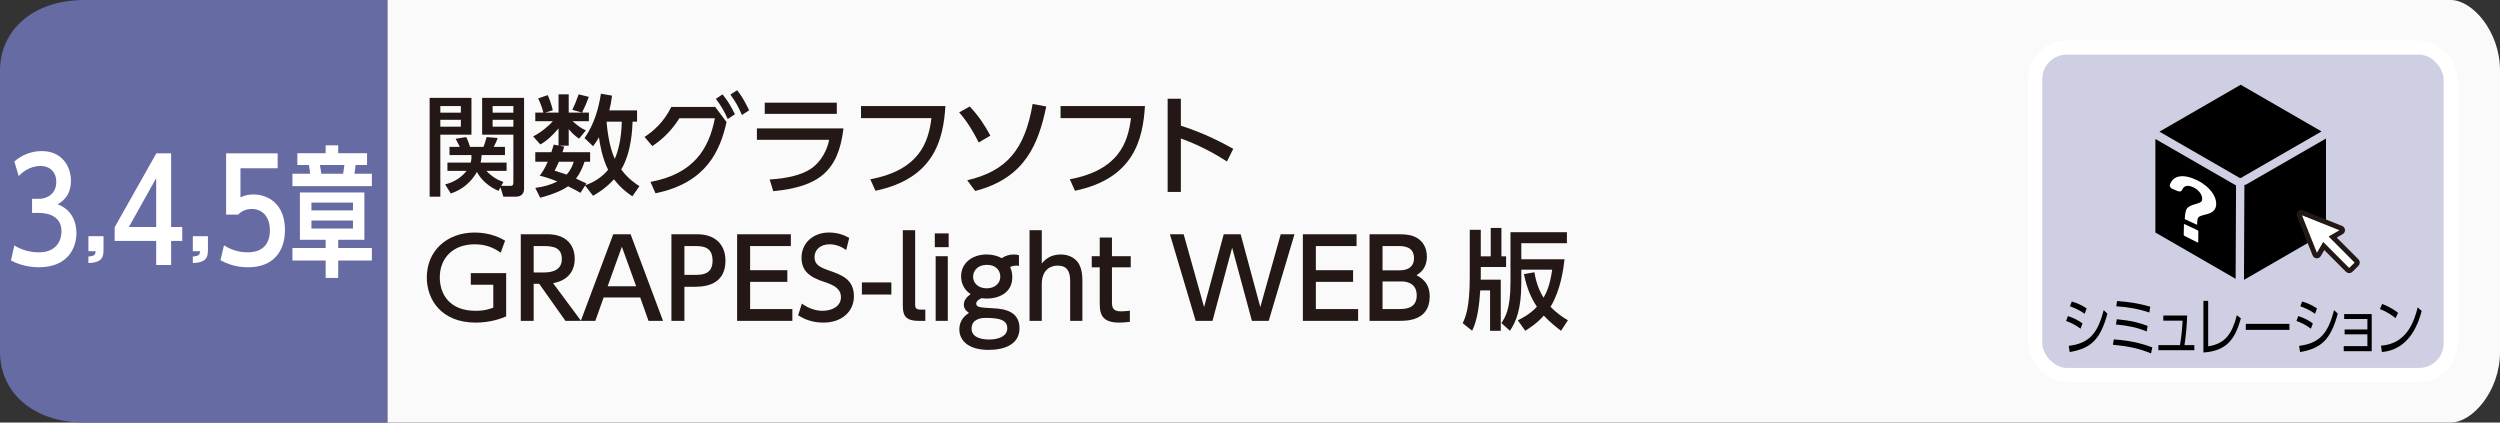 <?xml version="1.0" encoding="UTF-8"?><svg id="b" xmlns="http://www.w3.org/2000/svg" width="710" height="120" viewBox="0 0 710 120"><rect x="0" y="0" width="710" height="120" fill="#333333" stroke="none"/><g id="c"><path d="M110,0H696.013c6.159,0,13.987,8.954,13.987,20V100c0,11.046-7.828,20-13.987,20H110V0Z" fill="#fafafb"/><path d="M110,120H24c-15.046,0-24-8.954-24-20V20C0,8.954,8.954,0,24,0H110V120Z" fill="#666ba3"/><g><path d="M4.069,69.703c2.08,1.319,4.52,1.959,6.999,1.959,5.199,0,6.399-3.679,6.399-5.919,0-5.239-5.359-5.239-6.399-5.279h-1.96v-3.999h1.96c2.399,0,4.919-1.479,4.919-4.799,0-2.72-1.76-4.52-4.438-4.52-3.399,0-5.479,2.08-6.239,2.84l-1.24-4.12c2.12-1.879,4.92-2.959,7.759-2.959,5.799,0,8.318,4.359,8.318,8.438,0,4.56-2.879,6.159-3.799,6.679,3.879,1.4,5.359,4.84,5.359,8.159,0,4.159-2.4,9.718-10.679,9.718-4.079,0-6.879-1.399-7.919-1.919l.96-4.279Z" fill="#fff"/><path d="M29.4,67.082v4.11c0,2.76-1.53,3.39-4.29,3.51v-1.86c1.83-.06,2.01-.689,2.04-1.5h-2.04v-4.26h4.29Z" fill="#fff"/><path d="M44.358,75.262v-6.839h-11.798v-3.879l11.838-20.997h4.199v20.917h3.159v3.959h-3.159v6.839h-4.239Zm0-10.798v-13.878l-7.759,13.878h7.759Z" fill="#fff"/><path d="M59.051,67.082v4.11c0,2.76-1.53,3.39-4.29,3.51v-1.86c1.83-.06,2.01-.689,2.04-1.5h-2.04v-4.26h4.29Z" fill="#fff"/><path d="M63.61,69.663c3.039,1.999,5.999,1.999,6.759,1.999,5.999,0,6.279-4.759,6.279-6.159,0-4.199-2.32-6.158-5.159-6.158-2.2,0-3.439,1.159-3.84,1.6h-3.439v-17.397h14.638v4.239h-10.558v8.278c1.319-.68,2.56-.84,3.679-.84,4.199,0,8.959,2.72,8.959,10.079,0,6.118-3.359,10.598-10.398,10.598-1.2,0-4.319,0-7.919-1.999l1-4.239Z" fill="#fff"/><path d="M104.247,43.507v3.359h-3.279c-.08,1.04-.16,1.68-.319,2.479h4.959v3.52h-22.557v-3.52h5.039c-.08-.76-.199-1.64-.359-2.479h-3.279v-3.359h8.038v-2.239h3.56v2.239h8.198Zm-8.198,26.916h9.559v3.56h-9.559v4.959h-3.56v-4.959h-9.438v-3.56h9.438v-2.32h-7.318v-13.438h18.316v13.438h-7.438v2.32Zm4.199-10.679v-2.199h-11.798v2.199h11.798Zm-11.798,2.88v2.279h11.798v-2.279h-11.798Zm8.998-13.278c.16-.92,.24-1.52,.36-2.479h-6.959c.24,1.28,.32,1.92,.4,2.479h6.198Z" fill="#fff"/></g><g><rect x="577.999" y="13.5" width="118" height="93" rx="9" ry="9" fill="#cfcfe3" stroke="#fff" stroke-miterlimit="10" stroke-width="4"/><g><path d="M590.877,93.344c-1.686-1.242-2.896-1.747-4.105-2.179l.505-1.404c1.642,.54,2.65,1.026,4.148,2.07l-.548,1.513Zm-3.356,4.879c5.633-.702,8.182-3.295,9.925-10.154l1.065,1.008c-2.045,7.437-4.71,9.867-10.717,10.911l-.273-1.765Zm4.523-9.11c-1.6-1.152-3.025-1.711-4.178-2.125l.519-1.368c1.657,.504,2.737,1.009,4.221,1.963l-.562,1.53Z"/><path d="M610.897,100.365c-3.068-1.242-5.704-1.962-10.832-2.448l.259-1.53c5.719,.359,9.349,1.692,10.934,2.269l-.36,1.71Zm-1.21-6.247c-2.823-1.117-5.157-1.621-8.758-1.963l.244-1.494c4.062,.378,6.353,.99,8.744,1.891l-.23,1.566Zm.734-5.366c-3.011-1.008-5.819-1.53-9.392-1.765l.216-1.494c3.472,.252,6.064,.648,9.421,1.603l-.245,1.656Z"/><path d="M623.194,98.025v1.422h-10.212v-1.422h6.136c.489-2.972,.634-4.826,.734-6.95h-5.474v-1.459h6.771c-.087,3.079-.39,6.104-.764,8.409h2.809Z"/><path d="M627.123,98.348c4.898-.702,6.813-3.673,8.139-8.805l1.152,.864c-1.483,5.114-3.399,9.237-10.645,9.705v-14.674h1.354v12.909Z"/><path d="M650.195,91.975v1.71h-12.387v-1.71h12.387Z"/><path d="M656.299,93.344c-1.686-1.242-2.896-1.747-4.105-2.179l.505-1.404c1.642,.54,2.65,1.026,4.148,2.07l-.548,1.513Zm-3.356,4.879c5.633-.702,8.182-3.295,9.925-10.154l1.065,1.008c-2.045,7.437-4.71,9.867-10.717,10.911l-.273-1.765Zm4.523-9.11c-1.6-1.152-3.025-1.711-4.178-2.125l.519-1.368c1.657,.504,2.737,1.009,4.221,1.963l-.562,1.53Z"/><path d="M665.875,94.946v-1.369h6.468v-2.988h-6.598v-1.387h7.821v10.533h-7.951v-1.44h6.728v-3.349h-6.468Z"/><path d="M680.333,90.354c-.85-.72-2.361-1.782-4.436-2.593l.647-1.44c2.55,.954,4.134,2.232,4.509,2.521l-.721,1.513Zm-4.134,7.814c7.289-.486,9.435-6.86,10.429-10.894l1.124,1.045c-.691,2.557-2.996,10.965-11.293,11.649l-.26-1.801Z"/></g><g><path d="M636.08,50.532c.05-.006,.095-.03,.147-.03h.005c.098,0,.184,.034,.275,.057,.085-.099,.178-.193,.297-.261l22.514-12.972-22.961-13.257-23.079,13.324,22.803,13.138Z"/><polygon points="635.035 52.671 612.129 39.474 612.129 66.03 634.917 79.187 635.035 52.671"/><path d="M637.988,52.357c-.182,.105-.381,.155-.578,.157l-.12,26.965,23.291-13.449v-26.691l-22.593,13.017Z"/></g><g><path d="M624.103,65.397l-3.636-1.724c-.122-.058-.223-.022-.225,.081l-.067,2.943c-.002,.104,.095,.239,.218,.3l3.662,1.839c.131,.066,.238,.031,.239-.077l.041-3.057c.001-.107-.103-.243-.232-.304Z" fill="#fff"/><path d="M628.88,55.733c-.349-.723-.836-1.411-1.457-2.064-.614-.645-1.343-1.236-2.183-1.772-.828-.528-1.732-.967-2.707-1.317-.908-.327-1.735-.503-2.485-.532-.741-.029-1.388,.076-1.944,.313-.552,.236-1.002,.6-1.352,1.093-.223,.314-.397,.678-.52,1.093-.112,.378,.261,.922,.766,1.125l1.49,.601c.556,.224,1.042,.096,1.205-.294,.483-1.16,1.416-1.479,2.821-.945,.426,.162,.816,.366,1.17,.613,.356,.249,.663,.525,.921,.83,.259,.306,.461,.626,.606,.96,.145,.335,.216,.67,.213,1.004-.002,.178-.02,.337-.055,.476-.035,.139-.122,.268-.264,.386-.141,.118-.35,.234-.626,.349-.275,.114-.647,.234-1.116,.358-1.075,.273-1.812,.659-2.223,1.159-.209,.255-.366,.653-.471,1.197-.104,.54-.166,1.021-.194,1.85,0,.004,0,.008,0,.013h0v.005s3.506,1.621,3.506,1.621c.018-1.274,.133-1.831,.352-2.106,.105-.143,.313-.278,.624-.403,.313-.126,.727-.249,1.243-.369,1.208-.273,2.042-.657,2.487-1.151,.477-.476,.717-1.123,.719-1.939,.002-.705-.175-1.424-.527-2.152Z" fill="#fff"/></g><path d="M669.297,74.153l-6.817-6.83,2.497-1.443c.195-.113,.309-.327,.293-.552-.017-.225-.16-.42-.369-.504l-11.138-4.443c-.219-.088-.468-.036-.634,.13-.166,.166-.218,.416-.13,.634l4.442,11.139c.083,.21,.279,.353,.504,.369,.225,.016,.44-.097,.552-.293l1.443-2.498,6.817,6.83c.111,.11,.26,.173,.416,.173s.306-.062,.416-.173l1.708-1.708c.23-.23,.23-.602,0-.832" fill="#fff" stroke="#231815" stroke-miterlimit="10" stroke-width="1.417"/></g><g><path d="M122.016,27.789h11.876v10.449h-8.837v17.611h-3.039V27.789Zm3.039,2.325v1.892h5.829v-1.892h-5.829Zm0,3.907v1.953h5.829v-1.953h-5.829Zm16.526,20.184c-2.604-1.084-4.837-2.977-6.14-5.363-2.48,4.311-5.922,5.581-7.41,6.107l-1.612-2.572c.961-.248,4-1.117,6.077-3.846h-5.426v-2.355h6.604c.248-.869,.248-1.488,.218-2.141h-6.232v-2.324h2.914c-.278-.621-.868-1.736-1.178-2.295l3.008-.496c.402,.775,.898,2.139,1.085,2.791h3.813c.341-.744,.744-2.201,.899-2.791l3.132,.279c-.155,.589-.683,1.736-1.116,2.512h3.193v2.324h-6.636c-.03,.744-.062,1.271-.278,2.141h7.379v2.355h-5.736c1.582,1.675,3.225,2.605,4.837,3.163l-.62,1.085h2.667c.527,0,.775-.186,.775-.961v-13.58h-8.868v-10.449h11.906v25.828c0,1.084-.558,2.232-2.232,2.232h-3.658l-.807-2.667-.558,1.022Zm-1.675-24.091v1.892h5.892v-1.892h-5.892Zm0,3.907v1.953h5.892v-1.953h-5.892Z" fill="#231815"/><path d="M180.921,31.354v3.194h-1.271c-.062,1.797-.279,8.712-3.225,13.58,2.046,2.76,4.217,4.123,5.178,4.744l-2.016,2.883c-1.364-.93-3.317-2.325-5.209-4.836-2.573,2.759-4.774,3.999-5.953,4.682l-2.264-2.915-1.302,2.077c-.837-.465-1.705-.961-3.504-1.859-1.333,.93-3.721,2.139-7.938,3.255l-1.396-2.79c2.356-.342,4.248-.807,6.264-1.83-2.48-1.023-4.062-1.395-4.992-1.643,.744-1.023,1.396-1.923,2.264-3.969h-3.535v-2.697h4.559c.341-1.023,.496-1.582,.682-2.172l1.364,.279v-4.867c-1.798,2.077-3.193,3.441-5.178,4.558l-2.047-2.294c2.543-1.24,4.775-3.35,5.612-4.311h-4.992v-2.449h2.295c-.372-1.52-.899-2.791-1.488-4.031l2.729-.93c.93,2.139,1.24,3.504,1.426,4.311l-2.139,.65h3.782v-5.178h2.884v5.178h3.752l-2.729-.775c.868-1.829,.961-2.077,1.798-4.402l2.884,.713c-.713,1.953-.868,2.326-1.923,4.465h1.954v2.449h-4.651c1.612,1.365,2.171,1.861,3.783,2.605l-1.923,2.355c-1.333-.898-1.922-1.52-2.945-2.697v4.682h-2.697l1.426,.279c-.217,.775-.31,1.055-.496,1.582h7.845v2.697h-1.581c-.496,1.457-1.179,3.162-2.419,4.805,.992,.466,2.543,1.18,2.945,1.365l-.31,.496c1.984-.651,4.434-1.922,6.48-4.372-1.736-3.411-2.419-7.72-2.604-9.239-.744,1.332-1.147,1.828-1.675,2.542l-2.418-2.294c2.821-4.094,3.999-8.434,4.65-12.619l3.163,.557c-.248,1.893-.466,2.946-.775,4.187h7.875Zm-22.2,14.573c-.496,1.178-.868,1.891-1.209,2.542,1.768,.558,2.543,.806,3.411,1.116,1.302-1.457,1.736-2.791,2.015-3.658h-4.217Zm13.55-11.379c.093,1.271,.559,6.758,2.325,10.572,.868-1.984,1.892-5.457,1.984-10.572h-4.31Z" fill="#231815"/><path d="M184.73,51.664c12.248-2.264,16.619-9.365,18.294-18.077h-10.077c-1.922,3.007-4.217,5.581-7.689,7.907l-2.201-2.605c2.264-1.488,5.426-4.062,7.597-8.526h12.464l3.225,4.31c-1.829,8.062-5.643,17.24-20.185,20.217l-1.427-3.225Zm20.464-24.867c1.52,1.859,2.264,3.162,3.535,5.643l-2.047,1.365c-1.085-2.42-1.891-3.752-3.379-5.736l1.891-1.271Zm4.155-1.178c1.488,1.922,2.17,3.193,3.41,5.705l-2.046,1.332c-1.085-2.418-1.705-3.627-3.287-5.797l1.923-1.24Z" fill="#231815"/><path d="M239.543,36.471c-1.427,12.186-7.069,16.588-19.938,17.828l-1.022-3.318c5.395-.34,9.084-1.395,11.503-2.914,1.705-1.055,4.465-3.752,5.395-8.371h-20.525v-3.225h24.588Zm-1.892-7.318v3.194h-20.464v-3.194h20.464Z" fill="#231815"/><path d="M268.497,30.114c-.589,9.456-3.131,20.588-19.874,24.061l-1.458-3.255c13.922-2.637,16.495-10.418,17.363-17.363h-19.998v-3.442h23.967Z" fill="#231815"/><path d="M277.949,40.471c-1.085-2.232-3.008-5.705-5.55-8.559l3.008-1.674c2.542,2.697,4.247,5.303,5.859,8.279l-3.317,1.953Zm-3.256,10.728c11.162-2.636,16.341-8.62,18.573-21.673l3.875,.713c-2.201,10.48-5.891,20.309-20.185,23.998l-2.264-3.038Z" fill="#231815"/><path d="M325.166,30.114c-.589,9.456-3.131,20.588-19.874,24.061l-1.458-3.255c13.922-2.637,16.495-10.418,17.363-17.363h-19.998v-3.442h23.967Z" fill="#231815"/><path d="M348.448,45.865c-2.047-1.303-6.449-4.123-13.085-6.543v15.193h-3.752V28.037h3.752v7.658c6.914,2.201,12.217,5.085,14.883,6.573l-1.798,3.597Z" fill="#231815"/><path d="M142.202,71.773c-2.264-1.645-4.589-2.389-7.411-2.389-6.139,0-9.891,3.908-9.891,9.396,0,4.495,2.512,9.487,10.201,9.487,2.666,0,4.217-.619,4.992-.898v-6.512h-6.388v-3.287h10.046v12.279c-1.085,.465-4.154,1.768-8.682,1.768-9.611,0-13.859-6.418-13.859-12.837,0-7.503,5.674-12.743,13.58-12.743,4.589,0,7.565,1.674,8.651,2.295l-1.24,3.441Z" fill="#231815"/><path d="M155.622,66.533c4.372,0,7.597,2.355,7.597,7.008,0,2.945-1.488,6.045-6.14,6.883l7.938,10.697h-4.434l-7.441-10.512h-1.581v10.512h-3.659v-24.588h7.721Zm-4.062,3.348v7.504h2.821c2.419,0,5.178-.619,5.178-3.813s-2.294-3.69-5.115-3.69h-2.884Z" fill="#231815"/><path d="M171.431,84.485l-2.356,6.636h-4.124l9.209-24.588h4.93l9.209,24.588h-4.124l-2.356-6.636h-10.387Zm9.239-3.194l-4.062-11.223-4.03,11.223h8.092Z" fill="#231815"/><path d="M198.06,66.533c4.683,0,7.969,2.573,7.969,7.504,0,6.014-4.434,7.41-8.589,7.41h-3.069v9.674h-3.689v-24.588h7.379Zm-.93,11.533c2.108,0,5.24,0,5.24-4.029,0-4.156-3.039-4.156-5.24-4.156h-2.76v8.186h2.76Z" fill="#231815"/><path d="M223.605,76.734v3.316h-10.572v7.721h11.999v3.35h-15.689v-24.588h15.255v3.348h-11.564v6.854h10.572Z" fill="#231815"/><path d="M240.314,70.998c-1.457-1.023-2.977-1.613-4.744-1.613-2.604,0-4.248,1.582-4.248,3.629,0,2.17,1.551,2.914,4.124,3.812,3.473,1.21,7.069,2.45,7.069,7.318,0,4.31-3.41,7.473-8.65,7.473-2.667,0-4.992-.652-7.193-2.078l1.054-3.317c1.799,1.271,3.752,2.046,5.892,2.046,2.697,0,5.209-1.302,5.209-3.844,0-2.389-1.892-3.441-4.775-4.373-4.123-1.332-6.418-3.1-6.418-6.852,0-4.186,3.287-7.162,7.813-7.162,2.945,0,4.868,1.055,5.736,1.551l-.868,3.41Z" fill="#231815"/><path d="M253.146,80.207v3.441h-8.371v-3.441h8.371Z" fill="#231815"/><path d="M262.787,91.121h-1.86c-4.217,0-4.526-1.953-4.526-4.59v-21.146h3.503v20.96c0,.807,0,1.582,1.52,1.582h1.364v3.193Z" fill="#231815"/><path d="M269.42,70.191h-3.938v-3.906h3.938v3.906Zm-.248,20.93h-3.442v-18.355h3.442v18.355Z" fill="#231815"/><path d="M289.386,75.525c-.248-.062-.403-.094-.744-.094-.931,0-1.457,.248-1.768,.402,.403,.869,.62,1.83,.62,2.885,0,4.682-4.217,6.076-7.131,6.076-.714,0-1.21-.062-1.582-.123-1.116,.465-1.55,1.084-1.55,1.52,0,.402,.248,.805,.837,.961,.837,.217,1.923,.31,4.062,.402,3.597,.155,7.411,1.117,7.411,5.674,0,4.744-4.559,6.14-8.744,6.14-6.077,0-8.341-2.884-8.341-5.829,0-1.612,.62-3.318,2.729-4.682-.589-.434-1.457-1.023-1.457-2.357,0-1.24,.868-2.201,1.923-2.977-2.047-1.332-2.698-3.379-2.698-5.053,0-3.721,3.101-6.201,7.256-6.201,1.644,0,3.162,.402,4.31,1.054,.992-.714,2.171-1.054,3.38-1.054,.775,0,1.116,.092,1.488,.217v3.039Zm-9.488,14.758c-1.767,0-3.969,.559-3.969,3.07,0,2.697,3.287,3.068,4.992,3.068,2.853,0,5.147-1.022,5.147-3.162,0-2.355-2.108-2.977-6.171-2.977Zm-3.534-11.689c0,1.861,1.52,3.287,3.845,3.287,2.264,0,3.876-1.334,3.876-3.318,0-1.736-1.21-3.348-3.783-3.348-2.666,0-3.938,1.674-3.938,3.379Z" fill="#231815"/><path d="M292.39,91.121v-25.735h3.473v9.456c1.022-1.24,2.542-2.572,5.426-2.572,2.636,0,4.496,1.363,5.271,2.945,.62,1.271,.838,2.76,.838,4.402v11.504h-3.473v-11.379c0-2.698-.899-4.311-3.566-4.311-1.643,0-4.495,.838-4.495,5.303v10.387h-3.473Z" fill="#231815"/><path d="M312.323,67.463h3.473v5.303h5.333v3.162h-5.333v9.643c0,1.644,.093,2.854,2.604,2.854,.868,0,1.953-.125,2.48-.188v3.164c-.713,.061-1.799,.217-3.132,.217-5.426,0-5.426-3.225-5.426-5.922v-9.768h-2.264v-3.162h2.264v-5.303Z" fill="#231815"/><path d="M344.347,91.121h-4.775l-7.317-24.588h3.907l5.798,20.681,5.581-20.681h4.806l5.581,20.681,5.798-20.681h3.907l-7.317,24.588h-4.775l-5.611-20.774-5.581,20.774Z" fill="#231815"/><path d="M384.275,76.734v3.316h-10.572v7.721h11.999v3.35h-15.689v-24.588h15.255v3.348h-11.564v6.854h10.572Z" fill="#231815"/><path d="M397.604,66.533c1.923,0,3.193,.279,4.124,.682,2.108,.899,3.504,2.884,3.504,5.643,0,3.381-1.892,4.621-2.946,5.303,1.147,.62,3.752,1.984,3.752,6.016,0,6.945-6.48,6.945-8.713,6.945h-8.371v-24.588h8.65Zm-4.961,3.348v6.885h4.961c1.705,0,3.969-.621,3.969-3.442,0-3.442-3.132-3.442-4.558-3.442h-4.372Zm0,10.047v7.844h4.62c1.984,0,5.085-.186,5.085-3.875,0-3.846-3.441-3.969-4.403-3.969h-5.302Z" fill="#231815"/><path d="M420.388,82.471c-.248,3.812-.714,8.246-2.295,11.471l-2.697-2.17c.744-1.52,2.016-4.217,2.016-13.053v-13.457h3.131v7.535h2.822v-8.062h3.038v8.062h1.333v3.037h-7.193v2.977c0,.248-.03,.466-.03,.621h5.705v14.51h-3.039v-11.471h-2.79Zm23.937-8.838c-.311,2.822-1.086,8.713-3.969,13.488,1.767,1.859,3.503,2.977,4.93,3.844l-1.953,2.977c-1.271-.961-3.101-2.387-4.899-4.309-2.016,2.264-3.938,3.473-5.271,4.309l-2.108-2.977c1.178-.588,3.349-1.643,5.426-3.844-2.388-3.566-3.193-6.977-3.689-9.271l2.977-.527c.248,1.396,.744,4.248,2.604,7.225,.806-1.395,1.798-3.41,2.449-7.969h-8.774v3.846c0,7.504-1.52,10.977-3.225,13.518l-2.419-2.201c1.085-1.643,2.573-3.844,2.573-11.596v-14.201h16.03v3.133h-12.96v4.557h12.278Z" fill="#231815"/></g></g></svg>